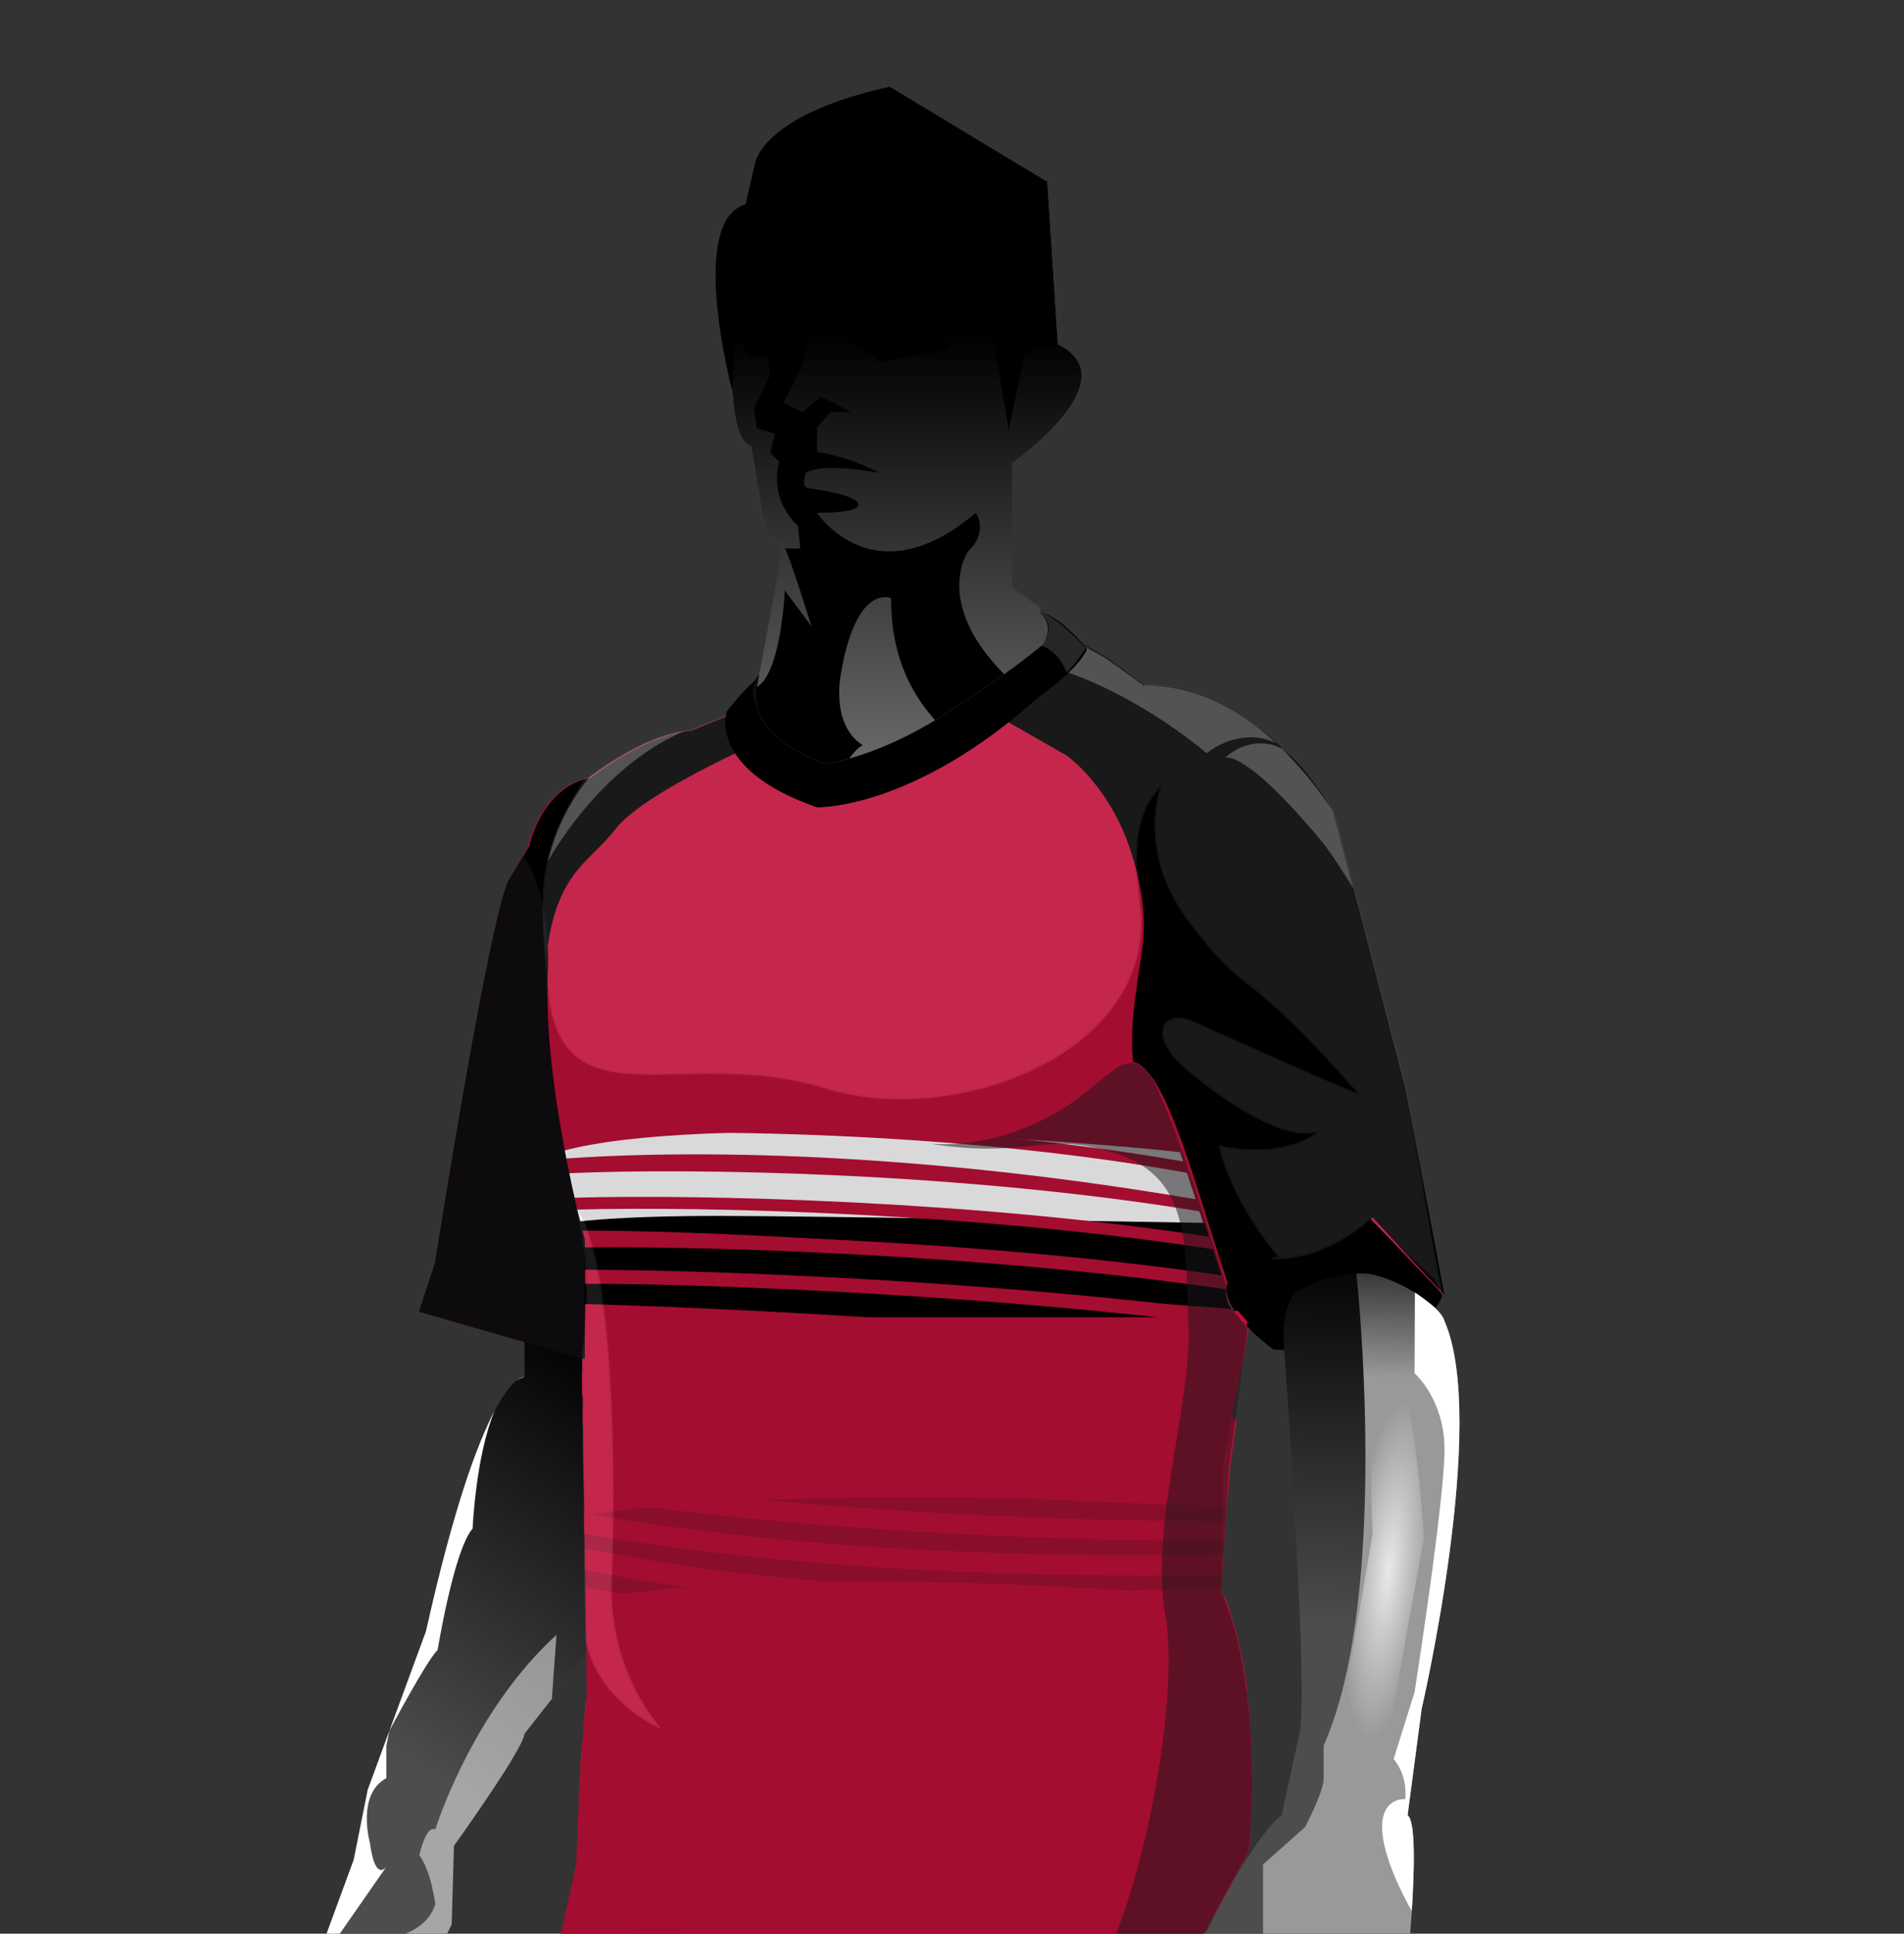 <svg xmlns="http://www.w3.org/2000/svg" x="0px" y="0px" viewBox="25.1 0 272.2 276.4" enable-background="new 0 0 322.5 327.5" xml:space="preserve"><rect x="25.1" y="0" width="272.2" height="276.4" fill="#333333" stroke="none"/><g id="brazos"><path d="M231.333,185.005c0,0-1.899,9.309-24.178,7.895c0,0-17.302-12.404,3.672-13.399c0,0,6.874-2.076,10.172-5.333 L231.333,185.005z"></path><linearGradient id="SVGID_1_" gradientUnits="userSpaceOnUse" x1="88.798" y1="255.905" x2="124.756" y2="201.406"><stop offset="0" style="stop-color:#4D4D4D"></stop><stop offset="1" style="stop-color:#000000"></stop></linearGradient><path fill="url(#SVGID_1_)" d="M100.083,191.524v5.31c0,0-5.75-1-14.083,36.333l-8.333,22.667l-2,10l-6,16.333V297.5l7.333,11 c0,0,0.667,1.667,2,0c0,0,1,4.481,4.333,0.741c0,0,2.333-0.408,2.667-2.074s0.333-1.667,0.333-1.667l-1.458-1.667 c0,0-0.125-2.334,0-3.667l-3.542-5L81,293.5c0,0,2.083,1.667,3.875-1c0,0,1.125-7.333,1.125-10l3.667-7.403L90,263.833 c0,0,9.833-13.667,10.083-16l8.837-11.527c0,0,0.226-9.438-0.313-22.475s0.36-16.524-0.339-19.969 C108.268,193.863,101.531,191.938,100.083,191.524z"></path><path fill="#FFFFFF" d="M95.854,201.579c-2.459,4.61-5.858,13.685-9.854,31.587l-8.333,22.667l-2,10l-6,16.333l10.667-15.333 c0,0-1.59,2.282-2.333-3.333c0,0-2-7,2.333-9.333V249.5l0.44-2.117c0,0,5.227-9.882,6.893-11.549c0,0,2.333-14.333,5-17.333 C92.667,218.5,93.106,207.997,95.854,201.579z"></path><path fill="#FFFFFF" d="M98.994,197.308c0.345-0.213,0.706-0.377,1.089-0.475C100.083,196.833,99.7,196.772,98.994,197.308z"></path><path opacity="0.5" fill="#FFFFFF" d="M104,242.833c0,0,0.25-3.742,0.662-9.154C92.527,244.727,87.333,261.5,87.333,261.5 c-1.333-0.667-2.287,3.667-2.287,3.667c1.713,2.333,2.287,7,2.287,7c-1,3.333-4.573,4.333-4.573,4.333 c2.758-0.999,3.053,8.766,3.053,8.786C85.925,284.185,86,283.187,86,282.5l3.667-7.403L90,263.833c0,0,9.833-13.667,10.083-16 L104,242.833z"></path><linearGradient id="SVGID_2_" gradientUnits="userSpaceOnUse" x1="213.871" y1="232.618" x2="215.562" y2="177.394"><stop offset="0" style="stop-color:#4D4D4D"></stop><stop offset="1" style="stop-color:#000000"></stop></linearGradient><path fill="url(#SVGID_2_)" d="M231.613,188.833c0,0-8.279-11.667-20.946-4.333c0,0-2.137,1.048-2.068,7.024 c0,0,3.401,46.309,2.401,55.643l-2.667,12.316c0,0-5,2.922-15,25.803c0,0-1.459,8.214,4.604,2.214c0,0,3.144-6.667,4.604-7.667 s0,12.333,0,12.333s-3.208,11-1.541,13.333c0,0,0.667,2.333,3,0c0,0,2.333,1.667,4.333-1c0,0,0.667,1,2.667-0.667l9-6.333l2-2.667 h2.667l1.667-14.333c0,0,2-19.702,0-21.018l2-15.174C228.333,244.308,237.893,203.167,231.613,188.833z"></path><linearGradient id="SVGID_3_" gradientUnits="userSpaceOnUse" x1="221.303" y1="196.845" x2="222.26" y2="173.392"><stop offset="0" style="stop-color:#999999"></stop><stop offset="1" style="stop-color:#000000"></stop></linearGradient><path fill="url(#SVGID_3_)" d="M226.185,184.083c-4.901-2.628-7.163-2.001-7.163-2.001s4.978,45.751-4.688,67.418 c0,0,0,2.667,0,4.667s-2.667,7-2.667,7l-6,5.333v12.333c0,0,4.333-1.667,4.667,3.333c0,0,5-2.333,7.667,0c0,0,2-2,4,0 c0,0,2.333-2,3.333,0l0.847-0.353l0.153-1.313c0,0,2-19.702,0-21.018l2-15.174c0,0,9.56-41.141,3.28-55.475 C231.613,188.833,231.086,186.711,226.185,184.083z"></path>  <radialGradient id="SVGID_4_" cx="223.685" cy="224.375" r="24.389" gradientTransform="matrix(0.114 -0.993 0.238 0.027 144.69 440.448)" gradientUnits="userSpaceOnUse"><stop offset="0" style="stop-color:#E9E9E9"></stop><stop offset="1" style="stop-color:#999999"></stop></radialGradient><path fill="url(#SVGID_4_)" d="M223.333,249.5l5.333-29.667c0,0-1.667-27.67-5.333-23.002c0,0-3,1.001-2,22.335 c0,0-3,18-4.333,24.667S219,253.833,223.333,249.5z"></path><path fill="#FFFFFF" d="M229.565,186.354c-1.897-1.495-2.187-1.591-2.187-1.591l-0.045,11.538c0,0,4.226,3.677,4.28,10.771 s-4.28,34.801-4.28,34.801l-3,9.576c0,0,2,2.051,1.667,5.718c0,0-3.297-0.333-3.315,4c-0.017,4.032,3.124,10.079,4.246,11.975 c0.371-5.746,0.579-12.885-0.598-13.659l2-15.174c0,0,9.56-41.141,3.28-55.475C231.613,188.833,231.462,187.85,229.565,186.354z"></path></g><g id="color1"><path fill="#bf0f38" d="M134.217,98.288l0.234-1.688l39.113-8.225l2.747,1.818l7.022,3.974l5.333,3.852c0,0,13.667-1.852,27,17.815 L226,155.5c0,0,5.333,31.741,5.333,29.505l-1.33-1.458L221,174.167c0,0-6.333,6-14,5.667c0,0-12.312,1.47-3.403,10.108l0,0 l-2.273,11.824l-1.658,25.735c0,0,6,11.333,4,37l-8,14.667c0,0-5.886,3-43.22,3s-47.78-3-47.78-3L107.5,266.5L108,254l1-12 l-0.667-47.833L85,187.5l2.333-7c0,0,8-51,10.667-55l2.667-4.667c0,0,1.667-8.333,8.667-9.667c0,0,8-6.334,14.333-6.667 l6.233-2.531L134.217,98.288z" class="fill"></path></g><g id="patronContainer1"><g class="group0"><path class="fill" fill="#bf0f38" d="M127.9,187.3c-10.5,0-16.6-0.5-19.4-0.8l0,1.3l-0.1,6l-0.1,5.6c0,0,2.3,0.8,32.7,1.3s60.3,0.2,60.3,0.2 l2.1-11.9c0,0,1.4,1.4-1.3-1.6C185.9,187.3,140.4,187.3,127.9,187.3z" data-path="path_0"></path><path class="fill" fill="#ffffff" d="M197.4,175.7c-1.2-3.7-2.6-8.1-3.6-11c-14.5-1.7-68.5-5.5-88.2-0.2c0.9,4.7,1.8,8.6,2.4,11.1 c2.5-0.3,8.7-0.8,19.8-0.8C141.8,174.7,190.7,175.6,197.4,175.7z" data-path="path_1"></path><path class="fill" fill="#000000" d="M202.2,188.3c-0.2-0.2-0.4-0.4-0.6-0.6c-1.7-1.9-1.2-3.5-1.2-3.5c-0.9-2.4-1.1-3.2-2-6 c-0.3-1-0.7-2.2-1.1-3.4c-6.8-0.1-55.6-1-69.6-1c-11.1,0-17.3,0.5-19.8,0.8c0.4,1.7,0.7,2.6,0.7,2.6l-0.2,10.3 c2.8,0.3,8.9,0.8,19.4,0.8C140.4,188.3,185.9,188.3,202.2,188.3z" data-path="path_2"></path></g><g class="group1"><path d="M200.5 215.3s.1 0 0 0c-2.9-.1-5.6 0-8.4-.2-31.2-.8-59.2-.7-79.2.9-1.5.2-2.9.4-4.2.6v-11.5c1.3-.2 2.6-.5 4.1-.7 17.6-2.6 48.9-3.3 81.2-1.9 2.6.1 5.3.3 7.9.4l-.9 6.4-.5 6z" class="fill" fill="#bf0f38" data-path="path_0"></path><path d="M200.5 215.2l-.9 12.3s.1.3.4.8c-3-.1-5.8-.2-8.7-.4-13.9-.5-26.5-.9-37.9-1-6.3-.1-12.2-.1-17.7 0-7.9.1-15.1.5-21.5 1-.6 0-1.2.1-1.7.2-1.3.1-2.5.3-3.7.4v-11.8-.1c1.3-.2 2.6-.4 4.1-.6 17.6-2.2 47.9-2.6 79.2-1 2.8.1 8.7.2 8.5.2z" class="fill" fill="#a11032" data-path="path_1"></path><path d="M203.3 241.6c-19.6-1.6-63.4-3.8-87.9-1.2-1.2.1-5.2.5-6.4.6v-12.6c1.1-.1 2.3-.3 3.6-.4 21.6-2.7 49.9-2.6 87.6.3.7 1.7 2.2 6 3.2 13.3z" class="fill" fill="#bf0f38" data-path="path_2"></path></g><g class="group2"><path class="fill" d="M198.7 273.7l2.9-5.3c-41.1 3.8-79.8-0.2-94-3.6L107.5 266.5l-0.7 3.3c10.8 2.5 33.2 5.2 60.1 5.2C177 275 187.7 274.6 198.7 273.7z" data-path="path_0" fill="#bf0f38"></path><path class="fill" d="M198.5 274c-40.8 3.4-78.7-0.7-91.7-4.1l-0.8 3.5 0 0 -1.1 4.9c3.7 1 9.4 2 16.5 3 7.3 0.5 17.4 0.9 31.1 0.9 37.3 0 43.2-3 43.2-3l0.7-1.3c0 0 0 0 0 0L198.5 274z" data-path="path_1" fill="#bf0f38"></path><path class="fill" d="M201.8 268l1.9-3.5c0-0.5 0.1-1 0.1-1.5 -43.7 4-81.4-0.2-96-3.6l-0.2 4.8c11.8 2.6 34.1 5.1 60.5 5.1C178.8 269.4 190.2 268.9 201.8 268z" data-path="path_2" fill="#bf0f38"></path><path class="fill" d="M203.8 262.4c0.1-1.6 0.2-3.1 0.2-4.5 -42.8 3.6-80.2-0.2-96-3.8l0 0 -0.2 4.6c11.9 2.6 33.9 5.2 61 5.2C179.7 263.8 191.5 263.4 203.8 262.4z" data-path="path_3" fill="#bf0f38"></path><path class="fill" d="M204 256.9c0-1.5 0-2.9 0-4.3 -44.5 3.5-79.7-0.5-95.6-4l-0.4 4.3c12 2.6 34 5.3 62.1 5.3C180.7 258.2 192 257.8 204 256.9z" data-path="path_4" fill="#bf0f38"></path><path class="fill" d="M204 251.5c0-1.4-0.1-2.7-0.2-4 -42.7 3-77.3-0.4-95-4.2l-0.3 4c13.3 2.8 35.5 5.3 63.1 5.3C181.8 252.6 192.6 252.3 204 251.5z" data-path="path_5" fill="#bf0f38"></path><path class="fill" d="M203.8 246.1c-0.1-1.3-0.2-2.6-0.4-3.7 -44.3 2.8-77.4-1-94.4-4.6l0.1 3.9c14.3 3 36.2 5.4 63.7 5.4C182.4 247.1 192.8 246.8 203.8 246.1z" data-path="path_6" fill="#bf0f38"></path><path class="fill" d="M203.2 240.7c-0.2-1.2-0.4-2.4-0.6-3.5 -48.4 2.6-79.3-1.9-93.7-4.9l0.1 3.6c11.8 2.4 33.4 5.6 65.4 5.6C183.2 241.5 192.8 241.3 203.2 240.7z" data-path="path_7" fill="#bf0f38"></path><path class="fill" d="M202.2 235.3c-0.3-1.2-0.6-2.3-0.8-3.2 -45.9 2.1-75.9-1.8-92.6-5.3l0 3.3c13.7 2.8 35.7 5.8 67.5 5.8C184.3 235.9 192.9 235.8 202.2 235.3z" data-path="path_8" fill="#bf0f38"></path><path class="fill" d="M200.7 230c-0.6-1.7-1-2.5-1-2.5l0-0.5c-35.9 1.3-66.4-0.6-91-5.7l0 3.1c19.6 4 43 6 69.7 6C185.6 230.4 193 230.3 200.7 230z" data-path="path_9" fill="#bf0f38"></path><path class="fill" d="M108.6 216.3l0 2.9c15.6 2.8 41.9 6 80 6 3.6 0 7.3 0 11.1-0.1l0.2-2.9C155.5 223 125.5 219.3 108.6 216.3z" data-path="path_10" fill="#bf0f38"></path><path class="fill" d="M200.3 217.5c-39.2-0.2-71.6-3.1-91.7-6.2l0 2.8c14.7 2.3 45.9 6 91.5 6.2L200.3 217.5z" data-path="path_11" fill="#bf0f38"></path><path class="fill" d="M108.5 206.2l0 2.7c17.4 2.2 50.5 5.3 91.9 6.4l0.2-2.6C158.9 211.6 125.8 208.4 108.5 206.2z" data-path="path_12" fill="#bf0f38"></path><path class="fill" d="M108.4 201.2l0 2.5c19.7 2.1 55.3 4.7 92.3 6.5l0.2-2.5C163.7 206 128 203.3 108.4 201.2z" data-path="path_13" fill="#bf0f38"></path><path class="fill" d="M175.8 201.1c-28.3-2-53.1-3.7-67.5-4.8l0 2.4c14.4 1.1 39.2 2.9 67.3 4.8 8.3 0.6 16.9 1.2 25.4 1.8l0.2-2.4C192.7 202.2 184.1 201.6 175.8 201.1z" data-path="path_14" fill="#bf0f38"></path><path class="fill" d="M133.8 98.6l-0.6 0.5c24-0.3 52.5 0.1 68 2.4 -0.4-0.2-0.8-0.5-1.2-0.7C184.3 98.7 157 98.4 133.8 98.6z" data-path="path_15" fill="#bf0f38"></path><path class="fill" d="M193 122.7c-29.3-5.5-74-4.4-92-3.1 -0.1 0.3-0.2 0.6-0.2 0.8 17.6-1.3 62.5-2.4 91.9 3C192.8 123.2 192.9 122.9 193 122.7z" data-path="path_16" fill="#bf0f38"></path><path class="fill" d="M195.5 117.4c-26.6-4.8-71.1-4-91.6-3 -0.2 0.2-0.4 0.5-0.6 0.7 20-1.1 65-1.9 91.8 2.9C195.2 117.8 195.3 117.6 195.5 117.4z" data-path="path_17" fill="#bf0f38"></path><path class="fill" d="M198.2 112.1c-22.5-4.1-62-3.9-85.7-3.1 -0.3 0.2-0.7 0.4-1 0.6 23.5-0.8 63.6-1.1 86.4 3C198 112.4 198.1 112.3 198.2 112.1z" data-path="path_18" fill="#bf0f38"></path><path class="fill" d="M202.3 107c-14.9-2.9-41.6-3.5-62.3-3.5 -5 0-9.8 0.1-14.3 0.1l-1.4 0.6c5-0.1 10.4-0.1 15.9-0.2 20.3 0 46.4 0.5 61.3 3.3C201.7 107.3 202 107.2 202.3 107z" data-path="path_19" fill="#bf0f38"></path><path class="fill" d="M108.7 191.3v2.3c19.4 1 57.1 3.2 93 6.5l0.4-2.2C166 194.6 128.1 192.3 108.7 191.3z" data-path="path_20" fill="#bf0f38"></path><path class="fill" d="M108.7 186.4v2.1c19 0.5 59.1 2.5 94 6.5l0.4-2.1C168 188.9 127.7 186.9 108.7 186.4z" data-path="path_21" fill="#bf0f38"></path><path class="fill" d="M108.7 183.5c18.2 0 60.3 1.7 94.9 6.4 -0.8-0.8-1.5-1.6-2-2.3 -34.3-4.5-75-6.1-92.9-6.1V183.5z" data-path="path_22" fill="#bf0f38"></path><path class="fill" d="M108.5 176.4c0.1 0.5 0.2 0.8 0.2 0.8v1.1c18.4-0.2 58.2 1.1 91.7 6 0-0.1 0-0.2 0-0.3 -0.2-0.5-0.4-1.1-0.6-1.7C166.2 177.4 126.7 176.1 108.5 176.4z" data-path="path_23" fill="#bf0f38"></path><path class="fill" d="M198.1 176.8c-33.7-5.2-72.9-6.1-90.9-5.6 0.1 0.6 0.3 1.2 0.4 1.7 18.2-0.5 57.5 0.5 91.1 5.7C198.5 178.1 198.3 177.5 198.1 176.8z" data-path="path_24" fill="#bf0f38"></path><path class="fill" d="M196.4 171.5c-33.8-5.6-72.5-6.2-90.3-5.4 0.1 0.6 0.2 1.1 0.3 1.6 17.9-0.8 56.8-0.1 90.5 5.5C196.8 172.6 196.6 172.1 196.4 171.5z" data-path="path_25" fill="#bf0f38"></path><path class="fill" d="M194.7 166.1c-33.9-6-72-6.3-89.5-5.2 0.1 0.5 0.2 1 0.3 1.5 17.6-1.1 55.9-0.8 89.8 5.3C195 167.2 194.8 166.7 194.7 166.1z" data-path="path_26" fill="#bf0f38"></path><path class="fill" d="M192.7 160.8c-34-6.4-71-6.4-88.4-5 0.1 0.5 0.1 0.9 0.2 1.4 17.4-1.4 54.7-1.4 88.7 5.2C193.1 161.8 192.9 161.3 192.7 160.8z" data-path="path_27" fill="#bf0f38"></path><path class="fill" d="M190.2 155.3c-33.4-6.6-69.4-6.4-86.4-4.8 0 0.4 0.1 0.8 0.1 1.2 17.1-1.6 53.5-1.8 87.1 5C190.7 156.2 190.5 155.8 190.2 155.3z" data-path="path_28" fill="#bf0f38"></path><path class="fill" d="M186.6 149.6c-32.7-6.7-66.6-6.2-83.2-4.4 0 0.4 0 0.7 0.1 1.1 16.6-1.8 50.5-2.3 83.2 4.5C186.6 150.5 186.6 150.1 186.6 149.6z" data-path="path_29" fill="#bf0f38"></path><path class="fill" d="M103.3 139.8c0 0.3 0 0.7 0 1 16.9-2 50.8-2.5 83.4 4.9 0-0.3 0.1-0.7 0.1-1C154.2 137.4 120.3 137.8 103.3 139.8z" data-path="path_30" fill="#bf0f38"></path><path class="fill" d="M103.3 134.7c0 0.3 0 0.7 0 1 16.9-1.7 52.4-2.5 84.1 4.3 0.1-0.3 0.1-0.6 0.2-0.9C156.7 132.5 120.9 132.9 103.3 134.7z" data-path="path_31" fill="#bf0f38"></path><path class="fill" d="M102.8 129.6c0.1 0.3 0.1 0.6 0.2 0.9 17.6-1.6 55.6-2.2 85.9 3.9 0.1-0.3 0.2-0.6 0.2-0.8C158.7 127.4 120.5 128 102.8 129.6z" data-path="path_32" fill="#bf0f38"></path><path class="fill" d="M101.2 124.7c0.1 0.2 0.2 0.5 0.3 0.8 17.5-1.5 59.1-2.4 89 3.4 0.1-0.3 0.2-0.5 0.3-0.8C160.7 122.3 118.7 123.2 101.2 124.7z" data-path="path_33" fill="#bf0f38"></path></g><g class="group3"><path class="fill" fill="#bf0f38" d="M204 249.3c0-0.3 0-0.7-0.1-1 -34 2.9-71.6 2.5-95.1-3.4l-0.1 1c14.5 3.6 34.1 5.2 55 5.2C177 251 190.7 250.4 204 249.3z" data-path="path_0"></path><path class="fill" fill="#bf0f38" d="M199.9 271.3l0.6-1c-33.1 2.8-69.6 2.4-93.2-3.1l-0.2 1c14.3 3.4 33.4 4.8 53.6 4.8C173.7 273 187 272.4 199.9 271.3z" data-path="path_1"></path><path class="fill" fill="#bf0f38" d="M200.4 229.2c-0.2-0.4-0.3-0.7-0.4-1 -33 1.7-68.2-0.9-91.3-5.5l0 1c18.3 3.6 44.1 6 70.4 6C186.2 229.7 193.4 229.5 200.4 229.2z" data-path="path_2"></path><path class="fill" fill="#bf0f38" d="M108.4 201.4l0 1c21.6 4.1 51.4 6.3 81.9 6.3 3.5 0 7 0 10.5-0.1l0.1-1C166.7 208.2 132.4 205.9 108.4 201.4z" data-path="path_3"></path><path class="fill" fill="#bf0f38" d="M112.4 181.8c-1.3-0.1-2.5-0.1-3.8-0.2v1c1.2 0.1 2.5 0.1 3.7 0.2 25.7 1.3 56.8 2.8 89.6 5.4 -0.3-0.4-0.5-0.7-0.7-1.1C168.8 184.6 137.9 183 112.4 181.8z" data-path="path_4"></path><path class="fill" fill="#bf0f38" d="M194.8 166.6c-41.3-7.3-74-6.8-89.7-5.8 0.1 0.3 0.1 0.7 0.2 1 15.7-1 48.4-1.5 89.9 5.9C195.1 167.3 194.9 167 194.8 166.6z" data-path="path_5"></path><path class="fill" fill="#bf0f38" d="M186.9 144.4c-34.9-7-63.4-6.6-83.5-4.3 0 0.3 0 0.7 0 1 20.1-2.3 48.5-2.7 83.5 4.3C186.8 145.1 186.8 144.7 186.9 144.4z" data-path="path_6"></path><path class="fill" fill="#bf0f38" d="M199.1 100.4c-25.5-2.3-47-3.3-64.8-2.9l-0.1 0.7 -0.3 0.3c18.4-0.5 40.7 0.6 67.5 3.1C200.6 101.2 199.8 100.8 199.1 100.4z" data-path="path_7"></path><path class="fill" fill="#bf0f38" d="M192.9 123c-33.5-5.1-66.2-6.5-91.6-4.1 -0.1 0.4-0.3 0.7-0.4 1 25.3-2.5 58.1-1 91.6 4C192.6 123.6 192.7 123.3 192.9 123z" data-path="path_8"></path></g><g class="group4"><path class="fill" d="M203.6 244.5c0-0.3-0.1-0.7-0.1-1 -22.4 1.3-69.2 2-94.5-3.5l0 1c15.6 3.4 39.1 4.4 60.1 4.4C182.5 245.4 194.9 245 203.6 244.5z" data-path="path_0" fill="#bf0f38"></path><path class="fill" d="M203.5 264.9l0.2-0.4c0-0.2 0-0.4 0-0.6 -47.1 4-81.3 1.9-96-3l0 1c9.6 3.1 26.9 5 50.2 5C171.2 267 186.5 266.3 203.5 264.9z" data-path="path_1" fill="#bf0f38"></path><path class="fill" d="M198 202.3c-22.8-0.6-63.7-1.6-89.6-6.1l0 1c26 4.5 66.8 5.5 89.6 6.1 1.1 0 2.2 0.1 3.3 0.1l0.1-1C200.2 202.4 199.1 202.4 198 202.3z" data-path="path_2" fill="#bf0f38"></path><path class="fill" d="M108.7 217.4l0 1c10.5 2.4 35.4 5.7 82.7 5.7 2.8 0 5.6 0 8.5 0l0.1-1C146.4 223.5 119.4 219.9 108.7 217.4z" data-path="path_3" fill="#bf0f38"></path><path class="fill" d="M187.6 139.5c-40.6-7.7-74.4-5.8-84.3-4.3 0 0.3 0 0.7 0 1 9.5-1.5 43.3-3.4 84 4.3C187.5 140.1 187.5 139.8 187.6 139.5z" data-path="path_4" fill="#bf0f38"></path><path class="fill" d="M204.1 253.8c0-0.3 0-0.7 0-1 -34 3-71.8 2.7-95.7-3.2l-0.1 1c14.4 3.5 33.8 5 54.4 5C176.4 255.7 190.5 255 204.1 253.8z" data-path="path_5" fill="#bf0f38"></path><path class="fill" d="M196.1 278.4l0.6-1c-33.1 2.4-68.5 1.7-90.6-4.2l-0.2 1c14.6 3.9 35 5.5 56.6 5.5C173.5 279.7 184.9 279.2 196.1 278.4z" data-path="path_6" fill="#bf0f38"></path><path class="fill" d="M202.1 234.7c-0.1-0.3-0.2-0.7-0.2-1 -33.5 1.9-69.5-0.7-93-5.4l0 1c18.3 3.6 44.1 6 70.3 6C186.8 235.4 194.5 235.2 202.1 234.7z" data-path="path_7" fill="#bf0f38"></path><path class="fill" d="M108.5 206.3l0 1c21.7 4.3 52.5 6.8 84.2 6.8 2.6 0 5.2 0 7.8 0l0.1-1C166.2 213.5 132 211 108.5 206.3z" data-path="path_8" fill="#bf0f38"></path><path class="fill" d="M108.7 187.8c26.4 2.2 57.4 4.1 94.2 5.9l0.2-1c-36.9-1.7-68-3.6-94.4-5.9V187.8z" data-path="path_9" fill="#bf0f38"></path><path class="fill" d="M108.6 176.9c15.4 0 52 1.5 91.7 6.8 -0.1-0.3-0.2-0.7-0.4-1.1 -39.8-5.3-76.4-6.7-91.6-6.7C108.5 176.4 108.6 176.7 108.6 176.9z" data-path="path_10" fill="#bf0f38"></path><path class="fill" d="M196.4 171.5c-36.4-6.3-68.9-7.4-90.4-5.9 0.1 0.3 0.1 0.7 0.2 1 21.5-1.4 54.1-0.4 90.5 6C196.6 172.2 196.5 171.9 196.4 171.5z" data-path="path_11" fill="#bf0f38"></path><path class="fill" d="M193.4 162.6c-19.3-4-60.8-10.5-89-6.7 0 0.3 0.1 0.7 0.1 1 28.4-3.8 70.3 2.8 89.3 6.8C193.7 163.3 193.6 163 193.4 162.6z" data-path="path_12" fill="#bf0f38"></path><path class="fill" d="M186.6 150c-30-6.1-58.8-7.9-83.3-5.2 0 0.3 0 0.7 0 1 24.4-2.7 53.2-0.9 83.3 5.2C186.6 150.8 186.6 150.4 186.6 150z" data-path="path_13" fill="#bf0f38"></path><path class="fill" d="M190.8 128.1c-32.9-4.7-65-6-89.6-3.4 0.1 0.3 0.3 0.6 0.4 1 24.5-2.5 56.2-1.3 88.9 3.4C190.6 128.7 190.7 128.4 190.8 128.1z" data-path="path_14" fill="#bf0f38"></path><path class="fill" d="M196.1 116c-41.7-2.7-73.8-3.4-91.7-2.2 -0.3 0.3-0.7 0.7-1 1.1 17.6-1.3 49.9-0.6 92.2 2.1C195.8 116.6 196 116.3 196.1 116z" data-path="path_15" fill="#bf0f38"></path><path class="fill" d="M204.9 106.3c-31.8-3.1-57.5-4.1-77.9-3.1l-2.8 1.2c20.2-1.2 46-0.3 78.1 2.7C203 106.7 203.9 106.4 204.9 106.3z" data-path="path_16" fill="#bf0f38"></path></g><g class="group5"><path class="fill" fill="#000000" d="M226 155.5l-4.3-16.6 0 0 -6-23.1c-1.2-1.8-4-6-6.7-8.3 0 0 0 0 0 0 -10.8-10.8-20.2-9.5-20.2-9.5l-5.3-3.9 -7-4 -2.7-1.8 -11.1 2.3 -1.2 8.2 16.1 9.2c0 0 6.3 4.4 9.3 14.1s1.3 13.6 0.7 19.1l0 0c0 0 0 0.1 0 0.1 0 0 0-0.1 0-0.1 0 0 0 0 0 0.1 -1.1 6.7-0.5 10.5-0.5 10.5 4.9 0.8 9.5 20.1 13.7 32.1 0.1 0.4 1-2 3.8-2.6 5.1-1.1 5.3-1 6.9-1.5 6.6-2 9.8-5.8 9.8-5.8l10.3 11.1L226 155.5z" data-path="path_0"></path><path class="fill" fill="#000000" d="M108.7 194.2v-17c0 0-6-22-5.3-38 0.1-1.4 0.1-2.8 0-4 1.6-10.8 6.2-12.1 9.7-16.7 4.4-5.7 23.9-13.9 23.9-13.9l-1.2-8.3 -1.3 0.3 -0.2 1.7 -4.3 3.7 -6.2 2.5c-0.4 0-0.9 0.1-1.3 0.2 0 0-0.1 0-0.1 0 -0.4 0.1-0.9 0.2-1.3 0.3v0c-5.7 1.5-11.6 6.2-11.6 6.2 -7 1.3-8.7 9.7-8.7 9.7L98 125.5c-2.7 4-10.7 55-10.7 55l-2.3 7 23.3 6.7L108.7 194.2z" data-path="path_1"></path></g></g><g id="sombra"><path opacity="0.15" d="M195.833,146.167c14.333,6.5,23.875,10.5,23.875,10.5C202.167,136.667,204,143.5,195,131.5 c-6.334-8.445-4.744-16.635-3.769-19.531c-1.742,2.361-4.955,4.784-3.231,17.031c2.956,21.006-25.803,32.416-45,26.5 c-20.992-6.469-38.86,6.52-39.667-16.333c-0.842-10.74-1.709-17.119,5.498-27.868c-6.566,1.633-8.165,9.535-8.165,9.535L98,125.5 c-2.667,4-10.667,55-10.667,55l-2.333,7l23.407,6.364c0.617-6.937,0.679-12.935,0.26-16.697c-0.316-2.844-1.085-4.354-1.085-4.354 c5.5,8.5,5.418,40.187,4.918,53.187s7,21,7,21c-9.496-4.498-10.604-12.483-10.604-12.491L109,242l-1,12l-0.5,12.5l-2.833,12.667 c0,0,10.446,3,47.78,3s43.22-3,43.22-3l8-14.667c2-25.667-4-37-4-37L200,209.167l3.462-19.351l4.871,3.684 c-17-11-1.333-13.667-1.333-13.667c0.371,0.016,0.735,0.005,1.099-0.007c-7.395-8.944-8.594-15.961-8.594-15.961 C209.5,166,214,161.5,214,161.5c-4.5,2-13-3.5-19-8.5S191.326,144.122,195.833,146.167z"></path><path opacity="0.5" fill="#1A171B" d="M195.667,279.167l8-14.667c2-25.667-4-37-4-37l1.168-18.136l2.627-19.548l0,0 c-1.818-2.192-3.416-3.634-2.968-5.726l-0.01-0.004c0,0-8.484-28.086-11.484-31.086s-5.5,1-10.5,4.5s-12.416,6.5-20.333,6 C172.5,165.75,174.5,161.414,185,165s9.5,13.5,10,24.5s-5.561,28.5-3.28,41.5c1.969,11.224-2.739,37.715-9.21,50.219 C193.364,280.34,195.667,279.167,195.667,279.167z"></path><path opacity="0.5" fill="#1A171B" d="M108.667,194.172v-17.005c0,0-6-22-5.333-38c0.377-9.048-1.485-14.043-3.475-16.919L98,125.5 c-2.667,4-10.667,55-10.667,55l-2.333,7l23.333,6.667L108.667,194.172z"></path><g opacity="0.1"><path fill="#FFFFFF" stroke="#D9DADB" stroke-width="0.25" d="M108.896,234.51c0.002,0.016,1.114,7.995,10.604,12.49 c0,0-7.5-8-7-21s0.582-44.687-4.918-53.187c0,0,2.626,7.339,0.815,21.092L108.896,234.51z"></path><path fill="#FFFFFF" stroke="#D9DADB" stroke-width="0.25" d="M231.333,185.005l-0.154-0.309 C231.277,185.096,231.333,185.231,231.333,185.005z"></path><path fill="#FFFFFF" stroke="#D9DADB" stroke-width="0.25" d="M134.217,98.288l-4.317,3.681l-6.233,2.531 c-6.333,0.333-14.333,6.667-14.333,6.667l-0.502,0.132c-7.208,10.75-6.34,17.128-5.498,27.868 c0.806,22.853,18.675,9.864,39.667,16.333c19.197,5.916,47.956-5.494,45-26.5c-1.723-12.247,1.49-14.67,3.231-17.031 c-0.976,2.896-2.565,11.085,3.769,19.531c9,12,7.167,5.167,24.708,25.167c0,0-9.542-4-23.875-10.5 C191.326,144.122,189,148,195,153s14.5,10.5,19,8.5c0,0-4.5,4.5-14.495,2.366c0,0,1.2,7.017,8.594,15.961 c-0.364,0.012-0.729,0.023-1.099,0.007c7.667,0.333,14-5.667,14-5.667l9.272,8.716l0.907,1.813 C230.308,181.138,226,155.5,226,155.5l-10.333-39.667c-13.333-19.667-27-17.815-27-17.815l-5.333-3.852l-7.022-3.974l-2.747-2.632 L134.451,96.6L134.217,98.288z"></path></g><g opacity="0.25"><path fill="#FFFFFF" d="M215.667,115.833c-3.941-5.464-4.421-5.686-7.21-8.787c-3.779-1.952-6.984,0.144-8.217,1.253 c0,0,2.422-1.087,11.422,9.176c3.021,3.445,3.484,4.019,6.914,9.522L215.667,115.833z"></path><path fill="#FFFFFF" d="M197.604,107.662c0,0,4.672-3.947,9.91-1.439c-9.668-9.194-18.847-8.204-18.847-8.204l-5.333-3.852 l-7.022-3.974c-5.248,1.103-13.059,3.97-13.059,3.97C179.748,92.138,197.604,107.662,197.604,107.662z"></path><path fill="#FFFFFF" d="M122.683,104.606c-6.148,0.867-13.396,6.575-13.42,6.58c-2.395,3.027-4.676,6.995-5.829,11.94 C103.434,123.125,110.41,110.006,122.683,104.606z"></path><polygon fill="#FFFFFF" points="127.266,103.039 127.266,103.038 127.264,103.039"></polygon></g></g><g id="contenedorCabeza"><g class="groupC6"><path display="inline" d="M173.6,87.6c0,0,9.6,3.2-17.5,20.1c-1.8,1.1-8.7,2-11.8,2.3c0,0-6.1-0.5-8-3c-3.2-4.3-6.2-6.2-2.8-10.4 C133.6,96.6,148.5,82.3,173.6,87.6z"></path><path display="inline" class="fill" fill="#000000" d="M173.6,87.6c0,0,2.5,1.9,0.5,4.7c0,0-18.5,15.6-30.9,17c0,0-9.3-2.7-10-9.9 c0,0,0-0.2,0.1-0.5l0.4-2.1c-1.3,0.8-3.4,3.2-4.7,4.9c0,0-2.9,8.2,12.9,13.7c0,0,13.7,0.4,31.6-15.7c0,0,5.7-3.9,7-6.9 C180.4,92.5,176,87.4,173.6,87.6z"></path><path display="inline" opacity="0.5" fill="#1A171B" d="M133.6,96.6l-0.5,2.6c0,0,0.5,2.7,1.4,3.8S130.9,99.4,133.6,96.6z"></path><path display="inline" opacity="0.5" fill="#1A171B" d="M173.6,87.6c0,0,2.5,2,0.5,4.7C174,92.2,176.8,88.8,173.6,87.6z"></path><path display="inline" opacity="0.15" fill="#FFFFFF" d="M177.6,96.1c0,0-1.1-3-3.6-3.8c0,0,2.7-3.3-0.5-4.7c0,0,1.3-0.8,6.8,5 C180.4,92.5,179.1,94.7,177.6,96.1z"></path><defs><clipPath id="headMask"><path fill="#47B2E1" d="M159.5,102.5c9.2-5.7,14.6-10.3,14.6-10.3s2.1-2.7-0.5-4.7l16.9-30.3v-49h-77.8v49l22.6,29.7 c0,0-0.7,4.2-1.7,9.6c0,0-4,7.6,9.4,12.7C143.1,109.2,150.3,108.3,159.5,102.5z"></path><path fill="#47B2E1" d="M142.2,104.4"></path></clipPath></defs></g></g><g clip-path="url(#headMask)"><path fill="#707173" d="M187.2,96.6L169.8,84V66.2c0,0,17-11.9,6.5-17L174.8,26l-22.5-13.5c0,0-13.9,2.2-19.3,11.1l-1.3,5.7 c0,0-7.8,1.1-1.9,25.6c0,0,0,8.1,2.7,8.9l1.9,11.5c0,0-0.2,1.4,2.7,2.8l-3.8,20.2l-19.1,13.9l13.4,16.6l13,2.3 C140.5,131,168.1,113.2,187.2,96.6z"></path><path d="M129.8,55.9c0,0-6.5-24.3,1.9-26.7l1.3-5.7c0,0,0.7-7,19.3-11.1L174.8,26l1.5,23.2l-4.6,1.1l-2.4,11.1l-3-17.8 c0,0-7.6-5.7-6.7-11.6l-6.9-2.7l-15.4,4.9l-0.6,1.1l-2.4,0.4l-3.8,6.9L129.8,55.9z"></path><path d="M142.9,115c-1.6,3.5-2.3,16-2.3,16l-13-2.3l-13.4-16.6c0,0,12-9.7,19.1-13.9c3.5-2,4-13.8,4-13.8l3.8,5.1 c0,0-3.2-10.3-3.8-11.1h2.2l-0.3-3.2c0,0-4.2-3.5-2.7-9.2l-1.3-1.3l0.7-2.7l-2.6-0.8l-0.4-2.9l2.3-4.7l-0.3-2.7h-3l-2.2-5.7 v-4.3l6.2-9.3l0.5-0.2l0.8,2.4l-0.1,5.7l0.1,5.4h3.2l0.8,2.1l-0.8,2.7l-0.6,2.5l-2.7,5.4l2.7,1.3l2.7-2.2l4.3,2.2h-3l-1.9,2.2 v1.6v1.9c0,0,4.2,0.5,8.9,3c0,0-8-1.6-10.5,0c0,0-0.8,2.2,0.5,2.2c0,0,6.5,0.8,7,2.2s-5.9,1.3-5.9,1.3s8.1,12.4,22.7,0 c0,0,1.9,2.7-1.1,5.5c0,0-7.6,10.8,14.5,24.9c0,0-4.5,3.9-8.2,6.5c0,0-17.5-5.2-17.3-24.7c0,0-5-2.3-7.2,10.9 c0,0-1.5,7.1,3.1,10.1C148.5,106.6,146.5,106.9,142.9,115z"></path><path d="M143.4,42.2c0,0-1.9,4,1.6,4.9l5.9,4.6l10-1.9l-2.2-2.8h-4l-0.8-2.3h3.8l4.3,2.3l-6.2-5.8l-10,2.7 C145.8,43.8,142.6,44.6,143.4,42.2z"></path><linearGradient id="headGradient" gradientUnits="userSpaceOnUse" x1="150.657" y1="132.42" x2="150.657" y2="47.9"><stop offset="0.22" style="stop-color:#000000" stop-opacity="0"></stop><stop offset="1" style="stop-color:#000000" stop-opacity="1"></stop></linearGradient><path fill="url(#headGradient)" d="M187.2,96.6L169.8,84V66.2c0,0,17-11.9,6.5-17L174.8,26l-22.5-13.5c0,0-13.9,2.2-19.3,11.1 l-1.3,5.7c0,0-7.8,1.1-1.9,25.6c0,0,0,8.1,2.7,8.9l1.9,11.5c0,0-0.2,1.4,2.7,2.8l-3.8,20.2l-19.1,13.9l13.4,16.6l13.3,1.8 C140.8,130.5,170.3,110.1,187.2,96.6z"></path></g></svg>